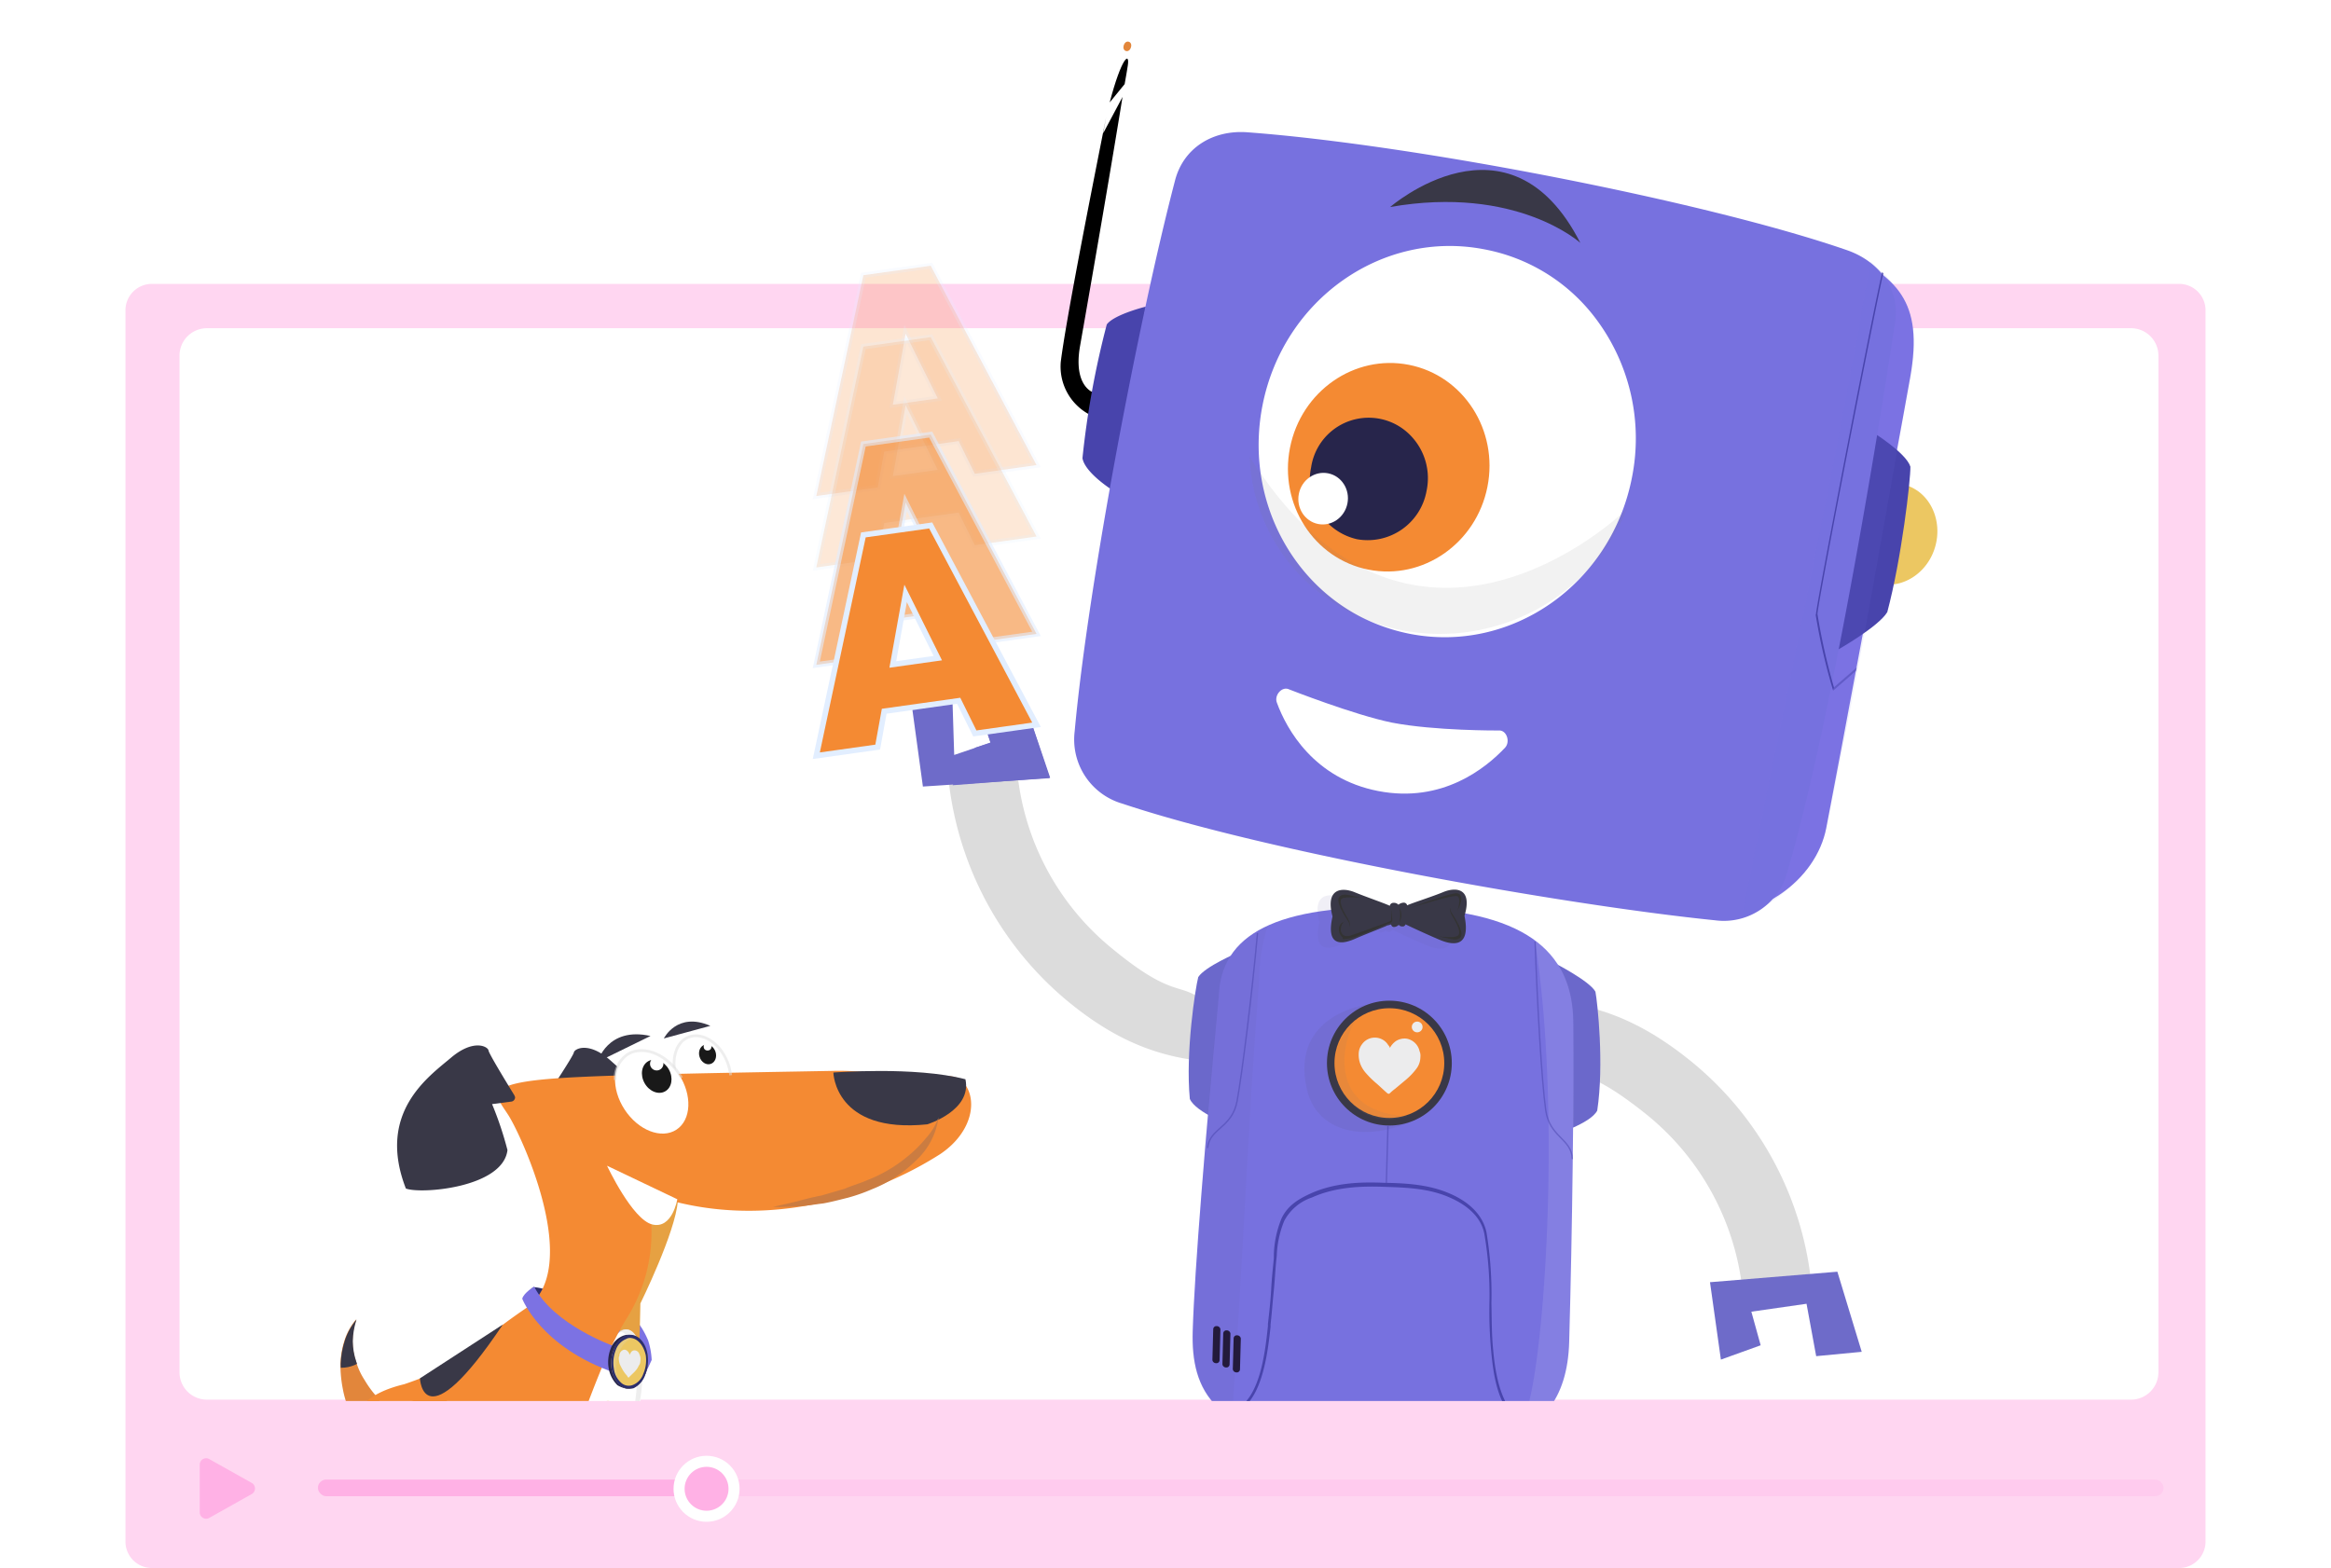 <svg xmlns="http://www.w3.org/2000/svg" xmlns:xlink="http://www.w3.org/1999/xlink" width="421.842" height="283.817" viewBox="0 0 421.842 283.817">
  <defs>
    <clipPath id="clip-path">
      <rect id="Rectangle_6178" data-name="Rectangle 6178" width="17.329" height="17.329" fill="#ffb1e5"/>
    </clipPath>
    <clipPath id="clip-path-2">
      <rect id="Rectangle_6360" data-name="Rectangle 6360" width="421.842" height="194.695" fill="none"/>
    </clipPath>
    <clipPath id="clip-path-3">
      <path id="Path_53537" data-name="Path 53537" d="M5.2-27.141,118.087-77.434H246.816l123.4,50.294a5.2,5.2,0,0,1,5.2,5.2v192.9a5.2,5.2,0,0,1-5.2,5.2H5.2a5.2,5.2,0,0,1-5.2-5.2v-192.9A5.2,5.2,0,0,1,5.2-27.141Z" transform="translate(0 77.434)" fill="#fff"/>
    </clipPath>
    <clipPath id="clip-path-4">
      <path id="Path_69403" data-name="Path 69403" d="M1701.731,1003.779l.59.919a2.855,2.855,0,0,0,4.006-4.07,18.776,18.776,0,0,1-2.072-2.861,15.2,15.2,0,0,1-1.556-3.458,11.655,11.655,0,0,1-.643-3.745,13.3,13.3,0,0,1,.672-3.925,11.218,11.218,0,0,0-2.082,3.7,15.65,15.65,0,0,0-.78,4.327,23.224,23.224,0,0,0,.428,4.55,17.754,17.754,0,0,0,1.438,4.465Z" transform="translate(-1699.864 -986.638)" fill="none"/>
    </clipPath>
  </defs>
  <g id="Group_55788" data-name="Group 55788" transform="translate(-715.459 -11976.183)">
    <g id="Group_50595" data-name="Group 50595" transform="translate(738.164 12027.568)">
      <path id="Path_53625" data-name="Path 53625" d="M4.78,0H371.651a4.78,4.78,0,0,1,4.78,4.78V227.651a4.78,4.78,0,0,1-4.78,4.78H4.78A4.78,4.78,0,0,1,0,227.651V4.78A4.78,4.78,0,0,1,4.78,0Z" transform="translate(0 0)" fill="#ffd6f1"/>
      <path id="Path_53536" data-name="Path 53536" d="M4.957,0H353.166a4.957,4.957,0,0,1,4.957,4.957V188.975a4.957,4.957,0,0,1-4.957,4.957H4.957A4.957,4.957,0,0,1,0,188.975V4.957A4.957,4.957,0,0,1,4.957,0Z" transform="translate(9.782 8.024)" fill="#fff"/>
      <g id="Group_50594" data-name="Group 50594" transform="translate(8.58 209.374)">
        <g id="Group_45838" data-name="Group 45838">
          <g id="Group_45837" data-name="Group 45837" clip-path="url(#clip-path)">
            <path id="Path_28099" data-name="Path 28099" d="M817.7,696.539l-7.688-4.316a1.155,1.155,0,0,0-1.721,1.007v8.632a1.155,1.155,0,0,0,1.721,1.007l7.688-4.316A1.155,1.155,0,0,0,817.7,696.539Z" transform="translate(-803.429 -688.882)" fill="#ffb1e5"/>
          </g>
        </g>
      </g>
      <rect id="Rectangle_6355" data-name="Rectangle 6355" width="334" height="3" rx="1.5" transform="translate(34.836 216.432)" fill="#ffcbee"/>
      <rect id="Rectangle_6356" data-name="Rectangle 6356" width="70" height="3" rx="1.5" transform="translate(34.836 216.432)" fill="#ffb1e5"/>
      <g id="Path_53626" data-name="Path 53626" transform="translate(99.187 212.116)" fill="#ffb1e5">
        <path d="M 5.975 10.95 C 3.232 10.95 1 8.718 1 5.975 C 1 3.232 3.232 1 5.975 1 C 8.718 1 10.95 3.232 10.95 5.975 C 10.95 8.718 8.718 10.95 5.975 10.95 Z" stroke="none"/>
        <path d="M 5.975 2 C 3.783 2 2 3.783 2 5.975 C 2 8.167 3.783 9.95 5.975 9.95 C 8.167 9.95 9.95 8.167 9.95 5.975 C 9.95 3.783 8.167 2 5.975 2 M 5.975 3.814697265625e-06 C 9.275 3.814697265625e-06 11.95 2.675 11.95 5.975 C 11.95 9.275 9.275 11.95 5.975 11.95 C 2.675 11.95 3.814697265625e-06 9.275 3.814697265625e-06 5.975 C 3.814697265625e-06 2.675 2.675 3.814697265625e-06 5.975 3.814697265625e-06 Z" stroke="none" fill="#fff"/>
      </g>
    </g>
    <g id="Mask_Group_199" data-name="Mask Group 199" transform="translate(739.332 11976.183)" clip-path="url(#clip-path-3)">
      <g id="Group_58413" data-name="Group 58413" transform="translate(-1693.693 -739.998)">
        <g id="Group_53184" data-name="Group 53184" transform="translate(1834.802 747.346)">
          <path id="Path_53803" data-name="Path 53803" d="M1936.515,940.658l-1.749-5.181c-16.1,1.568-27.026-.219-39.546-10.448a60.557,60.557,0,0,1-21.853-40.709l12.46-1.228a47.2,47.2,0,0,0,17.239,32.248c9.855,8.105,11.754,6.5,15.078,8.458l3.726,4.264Z" transform="translate(-1866.728 -750.946)" fill="#dcdcdc"/>
          <path id="Path_58723" data-name="Path 58723" d="M1968.214,921.066l1.767,5.191c16.082-1.846,27-.106,39.68,9.942a59.766,59.766,0,0,1,22.365,40.453l-12.44,1.386a47.436,47.436,0,0,0-17.725-32c-10.007-7.943-11.818-6.4-15.177-8.184l-3.738-4.195Z" transform="translate(-1869.243 -751.954)" fill="#dcdcdc"/>
          <rect id="Rectangle_9077" data-name="Rectangle 9077" width="12.564" height="3.798" transform="translate(64.593 185.484) rotate(-88.39)" fill="#9b9b9a"/>
          <path id="Path_53804" data-name="Path 53804" d="M1926.861,916.964s-5.884,2.492-7.084,4.393c-.516,1.979-2.333,13.583-1.521,22.047,1.062,2.491,7.675,4.92,7.675,4.92Z" transform="translate(-1867.913 -751.845)" fill="#6b68cb"/>
          <path id="Path_53805" data-name="Path 53805" d="M1985.781,918.719s6.581,3.325,7.671,5.321c.382,2.011,1.591,13.2.327,21.522-1.229,2.4-8.006,4.456-8.006,4.456Z" transform="translate(-1869.709 -751.891)" fill="#6b68cb"/>
          <g id="Group_58252" data-name="Group 58252" transform="translate(55.832 256.926)">
            <circle id="Ellipse_5248" data-name="Ellipse 5248" cx="4.675" cy="4.675" r="4.675" transform="translate(2.732 3.504)" fill="#7c72e3"/>
            <path id="Path_53808" data-name="Path 53808" d="M1931.682,1011.272a7.929,7.929,0,0,0-7.782,7.948,7.8,7.8,0,0,0,7.948,7.782,7.866,7.866,0,0,0-.166-15.73Zm.034,10.644a2.831,2.831,0,1,1,2.835-2.828h0A2.834,2.834,0,0,1,1931.716,1021.916Z" transform="translate(-1923.9 -1011.272)" fill="#393847"/>
          </g>
          <g id="Group_58253" data-name="Group 58253" transform="translate(97.474 256.97)">
            <circle id="Ellipse_5249" data-name="Ellipse 5249" cx="4.675" cy="4.675" r="4.675" transform="translate(3.243 3.146)" fill="#7c72e3"/>
            <path id="Path_53809" data-name="Path 53809" d="M1982.406,1019.1a7.865,7.865,0,1,0-7.782,7.947A7.85,7.85,0,0,0,1982.406,1019.1Zm-10.644.034a2.831,2.831,0,1,1,2.828,2.835h0A2.835,2.835,0,0,1,1971.762,1019.135Z" transform="translate(-1966.677 -1011.318)" fill="#393847"/>
          </g>
          <path id="Path_53811" data-name="Path 53811" d="M1923.518,924.618c-2.377,24.945-4.421,49.775-4.719,60.567s3.588,19.052,26.012,20.672,41.527,2.473,42.117-18.711.846-44.165.746-57.677c-.142-11.812-7-20.243-30.475-20.929C1933.631,907.831,1923.889,913.543,1923.518,924.618Z" transform="translate(-1867.933 -751.62)" fill="#7771df"/>
          <path id="Path_53814" data-name="Path 53814" d="M1932.385,911.925c-5.932,2.68-8.669,7-8.868,12.785-2.754,24.847-3.832,49.828-4.719,60.567-.487,6.113,1.5,12.771,7.07,15.733,1.8-23.888,3.007-54.774,4.925-78.731A34.218,34.218,0,0,1,1932.385,911.925Z" transform="translate(-1867.931 -751.711)" fill="#655fa7" opacity="0.1" style="mix-blend-mode: normal;isolation: isolate"/>
          <path id="Path_53815" data-name="Path 53815" d="M1923.757,992.545a.572.572,0,0,1-.644.536h0a.662.662,0,0,1-.656-.573l.151-5.6a.572.572,0,0,1,.643-.536h0a.662.662,0,0,1,.656.573Z" transform="translate(-1868.03 -753.686)" fill="#231a3b"/>
          <path id="Path_53816" data-name="Path 53816" d="M1925.617,993.339a.572.572,0,0,1-.644.536h0a.662.662,0,0,1-.655-.573l.151-5.6a.571.571,0,0,1,.643-.537h0a.663.663,0,0,1,.656.573Z" transform="translate(-1868.079 -753.707)" fill="#231a3b"/>
          <path id="Path_53817" data-name="Path 53817" d="M1927.549,994.257a.571.571,0,0,1-.644.536h0a.661.661,0,0,1-.655-.573l.151-5.6a.572.572,0,0,1,.642-.537h0a.663.663,0,0,1,.656.574Z" transform="translate(-1868.131 -753.731)" fill="#231a3b"/>
          <path id="Path_53821" data-name="Path 53821" d="M1950.746,926.62s-13.86,1.821-10.737,15.317c1.787,7.814,10.625,9.816,19.717,5.443l2.8-10.743Z" transform="translate(-1868.483 -752.101)" fill="#655fa7" opacity="0.2" style="mix-blend-mode: normal;isolation: isolate"/>
          <path id="Path_53823" data-name="Path 53823" d="M1988.641,987.334c.685-21.159.776-44.284.651-57.7-.009-6.142-1.894-11.263-6.959-15,4.6,28.677,2.059,72.4-1.2,84.13a16.982,16.982,0,0,1-1.347,4.782C1985.009,1000.88,1988.318,995.905,1988.641,987.334Z" transform="translate(-1869.551 -751.783)" fill="#fff" opacity="0.1" style="mix-blend-mode: normal;isolation: isolate"/>
          <path id="Path_53824" data-name="Path 53824" d="M1980.521,1003.2c.143-.165.38-.3.524-.467h0a4.927,4.927,0,0,1-3.745-1.078c-3.138-2.63-3.779-9.439-3.992-11.709-.279-2.79-.251-5.6-.317-8.436a68.743,68.743,0,0,0-.887-12.812c-.812-3.836-4.167-6.019-6.9-7.133-3.811-1.6-7.99-1.782-11.7-1.842-4.179-.184-8.953-.02-13.3,1.968-1.946.9-4.06,2.062-5.194,4.483a18.852,18.852,0,0,0-1.388,6.482l-.008.8c-.184,1.864-.394,3.823-.483,5.711-.115,1.984-.347,4.036-.581,6.089l0,.4c-.548,5.191-1.637,14.771-7.242,15.423a2.586,2.586,0,0,1-1.2-.012,2.425,2.425,0,0,1,.561.549c.213-.046.5.028.709-.017,5.937-.767,7.075-10.536,7.648-15.821l0-.4c.234-2.052.373-4.129.582-6.088.184-1.864.273-3.754.458-5.618l.077-.684a18.429,18.429,0,0,1,1.364-6.388,8.831,8.831,0,0,1,5.027-4.225c4.224-1.918,9-2.082,13.083-1.924,3.589.13,7.7.2,11.509,1.793,2.635,1.089,5.921,3.154,6.594,6.751a65.375,65.375,0,0,1,.911,12.718,77.155,77.155,0,0,0,.317,8.436c.361,4.02,1.132,9.555,4.131,11.947A5.1,5.1,0,0,0,1980.521,1003.2Z" transform="translate(-1868.074 -752.978)" fill="#4844ac"/>
          <circle id="Ellipse_5252" data-name="Ellipse 5252" cx="11.297" cy="11.297" r="11.297" transform="translate(75.158 173.782)" fill="#393847"/>
          <circle id="Ellipse_5253" data-name="Ellipse 5253" cx="9.933" cy="9.933" r="9.933" transform="translate(76.522 175.145)" fill="#f48a33"/>
          <path id="Path_53825" data-name="Path 53825" d="M1960.816,936.282a3.5,3.5,0,0,1-.754,2.118,11.936,11.936,0,0,1-1.933,2.012l-1.929,1.61a8.413,8.413,0,0,0-.905.771c-.143.164-.332.115-.5-.029h0c-.656-.573-1.218-1.122-1.873-1.7a16.586,16.586,0,0,1-1.849-1.79,5.574,5.574,0,0,1-1.139-1.807,4.827,4.827,0,0,1-.263-2.081,2.9,2.9,0,0,1,.582-1.459,2.851,2.851,0,0,1,4.56-.119c.139.238.3.381.443.618.045.213.045.213.069.119a3.6,3.6,0,0,1,1-1.147,2.891,2.891,0,0,1,2.036-.476,2.935,2.935,0,0,1,2.27,2.1c.046.213.115.332.161.545A2.456,2.456,0,0,1,1960.816,936.282Z" transform="translate(-1868.751 -752.263)" fill="#ececed"/>
          <path id="Path_53826" data-name="Path 53826" d="M1958.421,946.863a17.261,17.261,0,0,1-3.291.651,9.975,9.975,0,0,1-9.818-10.209c.024-.094-.02-.307,0-.4a10.292,10.292,0,0,1,4.26-7.847C1947.728,929.582,1941.609,946.1,1958.421,946.863Z" transform="translate(-1868.636 -752.166)" fill="gray" opacity="0.1" style="mix-blend-mode: normal;isolation: isolate"/>
          <path id="Path_53827" data-name="Path 53827" d="M1966.223,910.974c1.514-5.04-1.554-5.236-3.808-4.314-1.921.807-5.76,2.021-6.567,2.414a.613.613,0,0,0-.68-.479,1.514,1.514,0,0,0-.9.369,1.114,1.114,0,0,0-.918-.341.65.65,0,0,0-.644.537c-.8-.41-4.495-1.675-6.4-2.474-2.188-.873-5.331-.786-3.966,4.4-1.26,5.609,1.791,5.1,4.307,3.941,1.59-.693,3.938-1.591,5.408-2.214h0c.119-.069.238-.139.332-.115l.544-.16c.115.332.28.475.586.455a1.307,1.307,0,0,0,.807-.393h0a.784.784,0,0,0,.73.291c.188.049.451-.185.5-.373,1.339.651,4.4,2.052,6.3,2.85C1964.585,916.486,1967.232,916.37,1966.223,910.974Z" transform="translate(-1868.549 -751.56)" fill="#655fa7" opacity="0.1" style="mix-blend-mode: normal;isolation: isolate"/>
          <path id="Path_53828" data-name="Path 53828" d="M1968.66,909.955c1.514-5.04-1.554-5.235-3.807-4.314-1.922.807-5.76,2.021-6.568,2.414a.612.612,0,0,0-.679-.479,1.512,1.512,0,0,0-.9.369,1.119,1.119,0,0,0-.918-.341.65.65,0,0,0-.644.537c-.8-.41-4.494-1.675-6.4-2.474-2.187-.873-5.331-.787-3.965,4.4-1.262,5.609,1.791,5.1,4.307,3.941,1.59-.693,3.938-1.591,5.409-2.214h0c.118-.069.238-.139.331-.115l.545-.16c.115.332.279.475.586.455a1.307,1.307,0,0,0,.807-.393h0a.784.784,0,0,0,.729.291c.189.049.451-.185.5-.373,1.34.651,4.4,2.052,6.3,2.85C1967.022,915.466,1969.763,915.376,1968.66,909.955Z" transform="translate(-1868.613 -751.533)" fill="#393847"/>
          <path id="Path_53829" data-name="Path 53829" d="M1946.972,914.253c.308-.02.521-.066.828-.087a20.561,20.561,0,0,0,3.437-1.217c1.114-.415,2.253-.923,3.392-1.431l.664-.23a.467.467,0,0,0,.336-.516l-.123-1.844-.065,1.794c-.049.189-.074.283-.287.328-1.02.439-2.016.783-3.011,1.127-1.233.484-2.561.943-3.769,1.333a2.169,2.169,0,0,1-1.159.2.948.948,0,0,1-.75-.6.845.845,0,0,1-.135-.64,1.952,1.952,0,0,1,.558-1.365,1.5,1.5,0,0,0-.91,1.172,1.873,1.873,0,0,0,.669,1.684C1946.571,914.248,1946.76,914.3,1946.972,914.253Z" transform="translate(-1868.653 -751.632)" fill="#333"/>
          <path id="Path_53830" data-name="Path 53830" d="M1957.2,908.579a2.446,2.446,0,0,1,.021,2.623A5.778,5.778,0,0,0,1957.2,908.579Z" transform="translate(-1868.952 -751.622)" fill="#333"/>
          <path id="Path_53831" data-name="Path 53831" d="M1949.927,906.7c-1.815-.373-2.732-.713-3.4-.483-.783.3-1.287,1.073,1.086,4.712.443.618.25.97.25.97s.475-.278-.524-1.848c-.976-1.664-1.365-2.872-.771-3.22S1949.927,906.7,1949.927,906.7Z" transform="translate(-1868.651 -751.558)" fill="#333"/>
          <path id="Path_53832" data-name="Path 53832" d="M1964.6,913.777c1.815.373,2.733.713,3.4.483.783-.3,1.287-1.073-1.086-4.712-.443-.618-.25-.971-.25-.971s-.475.278.525,1.848c.975,1.664,1.365,2.872.771,3.22C1967.429,914.113,1964.6,913.777,1964.6,913.777Z" transform="translate(-1869.148 -751.622)" fill="#333"/>
          <path id="Path_53833" data-name="Path 53833" d="M1967.983,908.284c.246-.942.135-1.675-.217-1.868-.612-.36-8.5,2.111-8.5,2.111,1.684-.668,7.682-2.828,8.436-2.631.684.078,1.315.745.087,3.142Z" transform="translate(-1869.006 -751.551)" fill="#333"/>
          <line id="Line_45" data-name="Line 45" y1="10.391" x2="0.293" transform="translate(85.906 196.48)" fill="none" stroke="#4844ac" stroke-width="0.25" opacity="0.5" style="mix-blend-mode: normal;isolation: isolate"/>
          <path id="Path_53834" data-name="Path 53834" d="M1982.448,914.851c.383,11.272,1.208,25.477,1.914,30.492s4.7,5.15,4.824,8.906" transform="translate(-1869.621 -751.789)" fill="none" stroke="#4844ac" stroke-width="0.25" opacity="0.5" style="mix-blend-mode: normal;isolation: isolate"/>
          <path id="Path_53835" data-name="Path 53835" d="M1930.6,913.289c-1.01,11.21-2.783,25.342-3.684,30.341s-5.01,4.934-5.354,8.568" transform="translate(-1868.007 -751.747)" fill="none" stroke="#4844ac" stroke-width="0.25" opacity="0.5" style="mix-blend-mode: normal;isolation: isolate"/>
          <circle id="Ellipse_5254" data-name="Ellipse 5254" cx="0.974" cy="0.974" r="0.974" transform="translate(90.512 177.562)" fill="#ececed"/>
          <g id="Group_58254" data-name="Group 58254" transform="translate(26.949)">
            <g id="Group_52492" data-name="Group 52492">
              <g id="Group_51541" data-name="Group 51541">
                <path id="Path_53799" data-name="Path 53799" d="M1906.631,752c.419-2.674-1.126-1.547-3.269,6.632l2.707-3.321C1906.34,753.9,1906.5,752.774,1906.631,752Z" transform="translate(-1894.473 -747.435)"/>
                <ellipse id="Ellipse_5246" data-name="Ellipse 5246" cx="0.877" cy="0.682" rx="0.877" ry="0.682" transform="translate(11.163 1.666) rotate(-71.824)" fill="#e2863b"/>
                <path id="Path_53800" data-name="Path 53800" d="M1902.487,761.446c-3.25,16.322-7.3,37.017-8.218,44.311a9.824,9.824,0,0,0,5.343,9.631l.555-4.071s-3.641-1.082-2.436-8.266c2.629-14.944,5.888-33.9,7.71-45.228-1.16,2.2-2.383,4.465-3.543,6.661-3.189,16.246-6.381,34.5-7.628,41.273" transform="translate(-1894.23 -747.623)"/>
              </g>
              <path id="Path_53842" data-name="Path 53842" d="M1909.779,796.806s-5.751,1.415-7.077,3.231a159.62,159.62,0,0,0-4.4,24.2c.441,2.658,5.39,5.766,5.39,5.766Z" transform="translate(-1894.338 -748.658)" fill="#4844ac"/>
            </g>
            <circle id="Ellipse_4106" data-name="Ellipse 4106" cx="0.487" cy="0.487" r="0.487" transform="translate(33.268 96.869)" fill="#e2863b"/>
            <path id="Path_53839" data-name="Path 53839" d="M2050.9,847.94l-.3-.068a1.548,1.548,0,0,0-.431-1.171,1.625,1.625,0,0,1-.445-1.522,1.792,1.792,0,0,1,.974-1.232,1.5,1.5,0,0,0,.822-.982,1.543,1.543,0,0,0-.43-1.17,1.626,1.626,0,0,1-.445-1.523,1.79,1.79,0,0,1,.974-1.231,1.487,1.487,0,0,0,.821-.983l.3.068a1.791,1.791,0,0,1-.974,1.232,1.488,1.488,0,0,0-.822.982,1.55,1.55,0,0,0,.429,1.171,1.627,1.627,0,0,1,.446,1.522,1.792,1.792,0,0,1-.973,1.232,1.493,1.493,0,0,0-.823.982,1.547,1.547,0,0,0,.43,1.171A1.6,1.6,0,0,1,2050.9,847.94Z" transform="translate(-1898.354 -749.752)" fill="#fff"/>
            <path id="Path_53840" data-name="Path 53840" d="M2052.588,837.868l-.3-.068c.1-.734-.579-1.488-1.614-1.66l-2.236-.442.118-.383,2.237.442A2.184,2.184,0,0,1,2052.588,837.868Z" transform="translate(-1898.321 -749.679)" fill="#fff"/>
            <path id="Path_53841" data-name="Path 53841" d="M2048.254,849.4l-2.287-.359.119-.384,2.287.359a1.862,1.862,0,0,0,2.175-.96l.3.067A2.046,2.046,0,0,1,2048.254,849.4Z" transform="translate(-1898.255 -750.017)" fill="#fff"/>
            <path id="Path_53802" data-name="Path 53802" d="M2038.034,785.915c10.62,5.4,15.5,9.378,13.007,23.466s-13.4,72.373-15.186,81.536-11.908,17.61-26.232,15.886" transform="translate(-1897.291 -748.369)" fill="#7c72e3"/>
            <g id="Group_52493" data-name="Group 52493" transform="translate(140.585 70.81)">
              <path id="Path_53838" data-name="Path 53838" d="M2050.936,830.514a.609.609,0,0,1,.715-.363c4.033,1.477,6.226,6.271,4.9,10.969s-5.757,7.607-9.944,6.764a.536.536,0,0,1-.437-.6A61.491,61.491,0,0,1,2050.936,830.514Z" transform="translate(-2038.845 -820.352)" fill="#ecc762"/>
              <path id="Path_53801" data-name="Path 53801" d="M2044.922,820.085s6.158,3.79,6.933,6.31c.046,2.387-1.6,16.648-4.183,26.328-1.592,2.661-9.026,6.853-9.026,6.853Z" transform="translate(-2038.646 -820.085)" fill="#4844ac"/>
            </g>
            <path id="Path_53806" data-name="Path 53806" d="M1905.537,885.927c26.124,8.75,79.754,18.32,107.319,21.112a11.89,11.89,0,0,0,12.995-8.87c7.41-25.227,15.558-73.684,19.462-99.325.975-6.126-2.949-11.118-8.686-13.111-25.123-8.713-78.248-19.116-108.655-21.35-6.129-.407-11.5,2.83-12.995,8.87-6.507,24.863-15.74,73.233-18.126,99.564A12.084,12.084,0,0,0,1905.537,885.927Z" transform="translate(-1894.297 -747.797)" fill="#7771df"/>
            <path id="Path_53807" data-name="Path 53807" d="M1931.753,814.379c-3.116,15.872,4.427,31.25,17.546,38.164a34.03,34.03,0,0,0,9.008,3.174c18.492,3.677,36.512-8.983,40.291-28.211a36.06,36.06,0,0,0-6.939-29.355h0a32.761,32.761,0,0,0-19.614-11.983C1953.552,782.491,1935.533,795.151,1931.753,814.379Z" transform="translate(-1895.207 -748.358)" fill="#fff"/>
            <ellipse id="Ellipse_5247" data-name="Ellipse 5247" cx="18.894" cy="18.212" rx="18.894" ry="18.212" transform="translate(37.857 92.229) rotate(-78.821)" fill="#f48a33"/>
            <path id="Path_53810" data-name="Path 53810" d="M1936.692,867.991s11.774,4.62,18.567,6c7.745,1.5,19.287,1.425,19.287,1.425,1.453-.145,2.2,2.012,1.191,3.11-3.488,3.7-11.345,10.1-22.961,7.848s-16.578-11.169-18.331-15.985C1933.9,869.032,1935.392,867.317,1936.692,867.991Z" transform="translate(-1895.294 -750.542)" fill="#fff"/>
            <path id="Path_53812" data-name="Path 53812" d="M1989.918,784.6s-11.519-10.5-34.434-6.492C1955.434,778.2,1977.017,759.268,1989.918,784.6Z" transform="translate(-1895.855 -747.984)" fill="#393847"/>
            <path id="Path_53813" data-name="Path 53813" d="M2036.152,890.982c-1.887,8.761-10.275,14.158-15.344,16.328,7.8-39.222,16.6-79.543,23.36-118.936,2.245,2.5,9.779,6.6,7.46,19.654C2046.871,833.949,2042.119,863.061,2036.152,890.982Z" transform="translate(-1897.588 -748.434)" fill="#7771df" opacity="0.1" style="mix-blend-mode: normal;isolation: isolate"/>
            <path id="Path_53818" data-name="Path 53818" d="M1940.8,826.467a10.532,10.532,0,0,1,18.111-5.662,11.048,11.048,0,0,1,2.786,9.882,10.827,10.827,0,0,1-12.594,8.772A11,11,0,0,1,1940.8,826.467Z" transform="translate(-1895.459 -749.207)" fill="#27254b"/>
            <ellipse id="Ellipse_5250" data-name="Ellipse 5250" cx="4.675" cy="4.48" rx="4.675" ry="4.48" transform="translate(42.216 86.628) rotate(-78.821)" fill="#fff"/>
            <circle id="Ellipse_5251" data-name="Ellipse 5251" cx="1.169" cy="1.169" r="1.169" transform="translate(73.766 62.932)" fill="#fff"/>
            <path id="Path_53819" data-name="Path 53819" d="M1929.386,824.713a31.54,31.54,0,0,0,1.736,9.36c6.079,17.794,26.088,27.055,44.6,20.727a36.284,36.284,0,0,0,21.992-20.73C1994.144,837.715,1957.663,869.6,1929.386,824.713Z" transform="translate(-1895.163 -749.398)" fill="gray" opacity="0.1" style="mix-blend-mode: normal;isolation: isolate"/>
            <path id="Path_53820" data-name="Path 53820" d="M1898.317,823.687" transform="translate(-1894.339 -749.371)" fill="none" stroke="#fff" stroke-width="1.001"/>
            <path id="Path_53822" data-name="Path 53822" d="M2046.648,790.39c.083.051.116.184.2.234-1.307,5.356-11.677,58.616-11.922,61.655a113.034,113.034,0,0,0,2.991,13.306c-.018.217-.119.384-.136.6a107.335,107.335,0,0,1-3.173-13.758l.051-.084c.054-1.219,3.087-17.142,5.863-31.512C2041.424,816.142,2045.817,793.643,2046.648,790.39Z" transform="translate(-1897.954 -748.487)" fill="#4844ac"/>
            <path id="Path_53836" data-name="Path 53836" d="M2065.34,779.752" transform="translate(-1898.769 -748.205)"/>
            <path id="Path_53837" data-name="Path 53837" d="M2038.053,867.452l4.09-3.559-.137.6-4.089,3.559" transform="translate(-1898.042 -750.437)" fill="#4844ac" opacity="0.5" style="mix-blend-mode: normal;isolation: isolate"/>
          </g>
          <g id="Group_50847" data-name="Group 50847" transform="translate(0 119.492)">
            <path id="Path_53846" data-name="Path 53846" d="M1886.883,870.094l4.649,14.008-22.948,1.52-2.038-14.893,7.406-.188.295,9.362,6.594-2.237-1.933-5.826Z" transform="translate(-1866.547 -870.094)" fill="#6e6bc9"/>
          </g>
          <g id="Group_53185" data-name="Group 53185" transform="translate(144.476 222.839)">
            <path id="Path_53846-2" data-name="Path 53846-2" d="M2016.932,992.164l-1.972-14.009,23.052-1.9,4.407,14.5-8.241.787-1.747-9.484-9.986,1.433,1.686,6.082Z" transform="translate(-2014.96 -976.257)" fill="#6e6bc9"/>
          </g>
          <path id="Path_58725" data-name="Path 58725" d="M1887.077,870.051l4.736,13.964-17.656,1.37,4.07-6.794h0l2.779-.924-1.921-5.84Z" transform="translate(-1866.749 -750.6)" fill="#6e6bc9"/>
        </g>
        <path id="Path_69987" data-name="Path 69987" d="M26.9,32.13H13.288l-2.069,6.263H0L14,0H26.3L40.244,38.393H28.971Zm-2.668-8.169L20.095,11.545,16.01,23.961Z" transform="translate(1812.204 791.761) rotate(-8)" fill="#f48a33" stroke="#e2eeff" stroke-width="1" opacity="0.221"/>
        <path id="Path_69986" data-name="Path 69986" d="M26.9,32.13H13.288l-2.069,6.263H0L14,0H26.3L40.244,38.393H28.971Zm-2.668-8.169L20.095,11.545,16.01,23.961Z" transform="translate(1812.204 804.688) rotate(-8)" fill="#f48a33" stroke="#e2eeff" stroke-width="1" opacity="0.197"/>
        <path id="Path_69985" data-name="Path 69985" d="M26.9,32.13H13.288l-2.069,6.263H0L14,0H26.3L40.244,38.393H28.971Zm-2.668-8.169L20.095,11.545,16.01,23.961Z" transform="translate(1812.204 822.316) rotate(-8)" fill="#f48a33" stroke="#e2eeff" stroke-width="1" opacity="0.594"/>
        <path id="Path_69984" data-name="Path 69984" d="M26.9,32.13H13.288l-2.069,6.263H0L14,0H26.3L40.244,38.393H28.971Zm-2.668-8.169L20.095,11.545,16.01,23.961Z" transform="translate(1812.204 838.768) rotate(-8)" fill="#f48a33" stroke="#e2eeff" stroke-width="1"/>
      </g>
      <g id="Group_58414" data-name="Group 58414" transform="translate(643.732 47.993)">
        <g id="Group_58255" data-name="Group 58255" transform="translate(0 0)">
          <g id="Group_53047" data-name="Group 53047" transform="translate(-606 136.917)">
            <g id="Group_653" data-name="Group 653">
              <g id="Group_489" data-name="Group 489">
                <path id="Path_1216" data-name="Path 1216" d="M1749.53,991.884c-7.384-10.924-15.052-11.056-15.052-11.056-1.017.487-1.656,2.394-1.656,2.394,7.443,1.54,11.85,9.488,11.85,9.488Z" transform="translate(-1699.52 -932.759)" fill="#2c2e6c"/>
                <path id="Path_1217" data-name="Path 1217" d="M1755.136,990.455a13.713,13.713,0,0,1,.646,3.544l-1.258,2.7-1.453-3.558s-5.019-7.553-12.47-8.589a4.964,4.964,0,0,1,1.556-2.5C1751.231,982.718,1753.972,987.71,1755.136,990.455Z" transform="translate(-1699.45 -932.748)" fill="#7c72e3"/>
                <g id="Group_371" data-name="Group 371">
                  <g id="Group_370" data-name="Group 370">
                    <path id="Path_1218" data-name="Path 1218" d="M1708.888,1002.535a45.923,45.923,0,0,0,1.939,16.585c2.676,8.827,7.241,7.391,6.481,4.653a22.632,22.632,0,0,1-1.693-7.3,29.682,29.682,0,0,1,4.947-17.88" transform="translate(-1699.737 -932.599)" fill="#db772c"/>
                    <path id="Path_1219" data-name="Path 1219" d="M1755.52,935.775c-7.843-1.749-9.567,4.682-9.567,4.682" transform="translate(-1699.402 -933.167)" fill="#393847"/>
                    <g id="Group_369" data-name="Group 369">
                      <ellipse id="Ellipse_4005" data-name="Ellipse 4005" cx="4.844" cy="6.661" rx="4.844" ry="6.661" transform="translate(58.485 4.608) rotate(-22.322)" fill="#fff"/>
                      <ellipse id="Ellipse_4006" data-name="Ellipse 4006" cx="1.514" cy="1.816" rx="1.514" ry="1.816" transform="matrix(0.95, -0.311, 0.311, 0.95, 64.439, 4.686)" fill="#191919"/>
                      <circle id="Ellipse_4007" data-name="Ellipse 4007" cx="0.706" cy="0.706" r="0.706" transform="translate(65.736 3.831)" fill="#fff"/>
                      <path id="Path_1220" data-name="Path 1220" d="M1747.214,978.168s13.537-18.542,13.237-12.794c-.4,5.645-6.774,18.556-6.774,18.556l-.4,17.756Z" transform="translate(-1699.391 -932.908)" fill="#e6a142"/>
                      <path id="Path_1221" data-name="Path 1221" d="M1747.755,1000.56l3.69,8.54c3.422,6.518,4.945,11.893,4.421,12.994-1.676,3.605-10.647-8.961-10.647-8.961" transform="translate(-1699.409 -932.581)" fill="#f48a33"/>
                      <path id="Path_1222" data-name="Path 1222" d="M1740.015,1010.524s7.034-21.883,11.277-22.113c5.355-.313,4.151,22.981-5.161,24.539-6.174,1.005-34.4-1.191-34.4-1.191Z" transform="translate(-1699.71 -932.691)" fill="#fff"/>
                      <path id="Path_1223" data-name="Path 1223" d="M1740.756,948.318a62.027,62.027,0,0,0-3.066,8.224c.589,6.873,15.5,8.54,18.139,7.576,5.781-13.528-3.39-20.244-7.365-23.844s-6.624-2.232-6.737-1.527c-.111.6-3.53,5.794-4.98,7.989,0,.1-.1.2-.106.3a.781.781,0,0,0,.693.819Z" transform="translate(-1699.486 -933.145)" fill="#393847"/>
                      <path id="Path_1224" data-name="Path 1224" d="M1701.684,1003.731a5.688,5.688,0,0,0,.591.817,2.855,2.855,0,0,0,4.006-4.07,18.639,18.639,0,0,1-2.071-2.861,12.7,12.7,0,0,1-1.558-3.357,11.662,11.662,0,0,1-.643-3.745,13.323,13.323,0,0,1,.672-3.924,11.2,11.2,0,0,0-2.082,3.7,15.579,15.579,0,0,0-.78,4.327,23.211,23.211,0,0,0,.427,4.548,17.783,17.783,0,0,0,1.439,4.466Z" transform="translate(-1699.817 -932.707)" fill="#e2863b"/>
                      <g id="Group_368" data-name="Group 368" transform="translate(0.048 53.931)">
                        <g id="Group_58251" data-name="Group 58251">
                          <g id="Group_58250" data-name="Group 58250">
                            <g id="Group_58249" data-name="Group 58249" clip-path="url(#clip-path-4)">
                              <g id="Group_367" data-name="Group 367" transform="translate(-6.062 -3.579)">
                                <circle id="Ellipse_4008" data-name="Ellipse 4008" cx="6.156" cy="6.156" r="6.156" fill="#393847"/>
                              </g>
                            </g>
                          </g>
                        </g>
                      </g>
                      <path id="Path_1226" data-name="Path 1226" d="M1757.553,964.307c-.324,1.2-1.584,4.111-1.584,4.111a29.362,29.362,0,0,1-4.039,17.9c-4.669,7.491-6.287,13.62-10.92,24.946-6.417,15.334-9.917,13.457-11.327,13.231-2.093-1.549,1.284-4.317,2.747-7.219a4.706,4.706,0,0,0-.026-4.341,135.1,135.1,0,0,0-19.17-.427c-8.992.554-5.252,12.123-8.837,15.191-1.95,1.885-2.506-1.052-2.271-8.92s-4.458-16.729,9.222-20.03c10.862-3.651,11.314-6.469,22.034-13.756,10.418-7.19-.881-31.3-3.141-34.874s-5.25-5.842,9.6-6.8c9.8-.641,32.012-.97,49.074-1.286,7.169-.181,11.079,1.4,15.219,1.268,2.223-.163,6.679-1,8.166.543,2.978,2.978,2.063,9.219-3.959,13.255a64.5,64.5,0,0,1-16.783,7.587c-11.969,3.531-27.329,4.582-42.737-3.35" transform="translate(-1699.802 -933.108)" fill="#f48a33"/>
                      <path id="Path_1227" data-name="Path 1227" d="M1727.172,948.087a62.2,62.2,0,0,1,2.786,8.324c-.823,6.849-15.781,8.007-18.387,6.954-5.317-13.715,4.079-20.217,8.174-23.68s6.7-2.006,6.784-1.3c.091.607,3.332,5.911,4.706,8.154,0,.1.1.2.1.3a.78.78,0,0,1-.721.8Z" transform="translate(-1699.726 -933.149)" fill="#393847"/>
                      <path id="Path_1228" data-name="Path 1228" d="M1766.244,933.961c-6.011-2.625-8.416,2.279-8.416,2.279" transform="translate(-1699.295 -933.188)" fill="#393847"/>
                      <path id="Path_1229" data-name="Path 1229" d="M1812.132,943.547c1.216,5.673-6.9,8.159-6.9,8.159-16.784,1.733-17-9.373-17-9.373S1802.989,941.171,1812.132,943.547Z" transform="translate(-1699.022 -933.108)" fill="#393847"/>
                      <path id="Path_1230" data-name="Path 1230" d="M1761.337,965.181" transform="translate(-1699.264 -932.9)" fill="#27254b"/>
                      <path id="Path_1231" data-name="Path 1231" d="M1747.637,959.046s4.578,9.767,8.2,10.636,4.518-4.566,4.518-4.566Z" transform="translate(-1699.387 -932.955)" fill="#fff"/>
                      <path id="Path_1233" data-name="Path 1233" d="M1729.081,987.537c-14.5,21.655-15,9.737-15,9.737Z" transform="translate(-1699.689 -932.699)" fill="#393847"/>
                      <path id="Path_1234" data-name="Path 1234" d="M1754.743,1005.88" transform="translate(-1699.323 -932.534)" fill="#fff"/>
                      <path id="Path_1235" data-name="Path 1235" d="M1769.91,942.882a10.38,10.38,0,0,0-.663-2.535c-1.455-3.456-4.553-5.326-6.992-4.358s-3.307,4.587-1.951,7.941" transform="translate(-1699.279 -933.165)" fill="none" stroke="#dfdfdf" stroke-width="0.5" opacity="0.5" style="mix-blend-mode: normal;isolation: isolate"/>
                      <ellipse id="Ellipse_4009" data-name="Ellipse 4009" cx="5.853" cy="8.174" rx="5.853" ry="8.174" transform="matrix(0.837, -0.548, 0.548, 0.837, 46.954, 9.087)" fill="#fff"/>
                      <ellipse id="Ellipse_4010" data-name="Ellipse 4010" cx="2.523" cy="3.128" rx="2.523" ry="3.128" transform="translate(53.517 8.39) rotate(-29.027)" fill="#191919"/>
                      <circle id="Ellipse_4011" data-name="Ellipse 4011" cx="1.211" cy="1.211" r="1.211" transform="translate(56.029 6.425)" fill="#fff"/>
                      <path id="Path_1236" data-name="Path 1236" d="M1761.116,943.313c-.1-.2-.3-.409-.394-.612-2.459-3.777-6.67-5.362-9.426-3.592a5.255,5.255,0,0,0-2.2,4.605" transform="translate(-1699.374 -933.141)" fill="none" stroke="#dfdfdf" stroke-width="0.5" opacity="0.5" style="mix-blend-mode: normal;isolation: isolate"/>
                      <path id="Path_1237" data-name="Path 1237" d="M1749.739,989c.109-.5.817-.591,1.221-.584,4.648-.325,4.237,17.936-2.312,23.174C1756.2,1000.914,1752.188,987.422,1749.739,989Z" transform="translate(-1699.378 -932.691)" fill="#dfdfdf" opacity="0.5" style="mix-blend-mode: normal;isolation: isolate"/>
                    </g>
                    <path id="Path_1238" data-name="Path 1238" d="M1804.982,954.25a22.19,22.19,0,0,1-3.08,3.076,26.384,26.384,0,0,1-7.444,4.415c-1.322.583-2.741.963-4.063,1.546l-4.26,1.24c-1.519.276-2.938.656-4.358,1.035s-2.937.657-4.357,1.036c1.513.026,3.028-.049,4.543-.124s3.034-.352,4.551-.529c1.519-.276,2.938-.656,4.459-1.034a31.807,31.807,0,0,0,4.366-1.541,23.3,23.3,0,0,0,7.756-5.016,13.063,13.063,0,0,0,4.274-8A11.258,11.258,0,0,1,1804.982,954.25Z" transform="translate(-1699.119 -933.033)" fill="#cb7c41"/>
                  </g>
                </g>
                <path id="Path_1239" data-name="Path 1239" d="M1749.155,996.319c-13.445-4.67-16.728-13.406-16.728-13.406.322-1.1,2.157-2.183,2.157-2.183,3.515,6.923,14.351,10.741,14.351,10.741Z" transform="translate(-1699.524 -932.76)" fill="#7c72e3"/>
                <g id="Group_373" data-name="Group 373" transform="translate(48.443 56.693)">
                  <path id="Path_1240" data-name="Path 1240" d="M1749.518,998.5a5.626,5.626,0,0,1-1.565-2.953h0a6.7,6.7,0,0,1,.366-3.728,3.886,3.886,0,0,1,2.259-2.283c1.929-.673,3.921.875,4.381,3.506a6.368,6.368,0,0,1-.465,3.625,3.886,3.886,0,0,1-2.259,2.283,3.594,3.594,0,0,1-1.013.184A4.941,4.941,0,0,1,1749.518,998.5Z" transform="translate(-1747.828 -989.375)" fill="#27254b"/>
                  <path id="Path_1241" data-name="Path 1241" d="M1750.975,989.64c1.729-.778,3.619.869,3.979,3.4s-.8,5.235-2.522,5.912-3.518-.867-3.979-3.4C1748.093,992.922,1749.247,990.418,1750.975,989.64Z" transform="translate(-1747.823 -989.375)" fill="#ecc762"/>
                  <path id="Path_1242" data-name="Path 1242" d="M1748.453,995.551a4.477,4.477,0,0,0,1.364,2.849,14.274,14.274,0,0,1-.466-2.228c-.34-3.74,1.516-6.131,3.641-6.4a2.364,2.364,0,0,0-2.016-.135C1749.147,990.315,1748.093,992.922,1748.453,995.551Z" transform="translate(-1747.823 -989.374)" fill="#dfdfdf" opacity="0.2" style="mix-blend-mode: normal;isolation: isolate"/>
                  <path id="Path_1243" data-name="Path 1243" d="M1749.917,998.5a4.861,4.861,0,0,1-1.464-2.952h0a6.818,6.818,0,0,1,.467-3.726,4.151,4.151,0,0,1,2.057-2.286c1.828-.675,3.618.869,3.979,3.4a7.075,7.075,0,0,1-.469,3.827,4.145,4.145,0,0,1-2.057,2.286,3.107,3.107,0,0,1-1.011.084A2.83,2.83,0,0,1,1749.917,998.5Zm1.151-8.357a3.267,3.267,0,0,0-1.851,1.987,6.2,6.2,0,0,0-.359,3.325h0a4.1,4.1,0,0,0,1.268,2.545,2.031,2.031,0,0,0,2.213.442,3.267,3.267,0,0,0,1.85-1.988,6.218,6.218,0,0,0,.46-3.323c-.372-1.823-1.462-3.052-2.671-3.174a1.354,1.354,0,0,0-.911.187Z" transform="translate(-1747.823 -989.375)" fill="#2c2e6c"/>
                  <g id="Group_372" data-name="Group 372" transform="translate(1.936 2.706)">
                    <path id="Path_1244" data-name="Path 1244" d="M1749.747,993.555l0-.2a.369.369,0,0,0,.106-.3,1.1,1.1,0,0,1,.824-1,.786.786,0,0,1,.7.315.877.877,0,0,1,.292.61h0c.1-.1.1-.2.207-.3a.767.767,0,0,1,.916-.489,1,1,0,0,1,.694.719,1.844,1.844,0,0,1,.19.709,3.392,3.392,0,0,1-.118,1.007c-.207.3-.313.6-.52.9a5.786,5.786,0,0,1-.719.8l-.719.694c0,.1-.1.1-.2,0s-.1-.2-.2-.307a5.52,5.52,0,0,1-.691-.92,10.814,10.814,0,0,1-.586-1.12,3.653,3.653,0,0,1-.184-1.113Z" transform="translate(-1749.747 -992.057)" fill="#ececed"/>
                  </g>
                </g>
              </g>
            </g>
          </g>
        </g>
      </g>
    </g>
  </g>
</svg>
